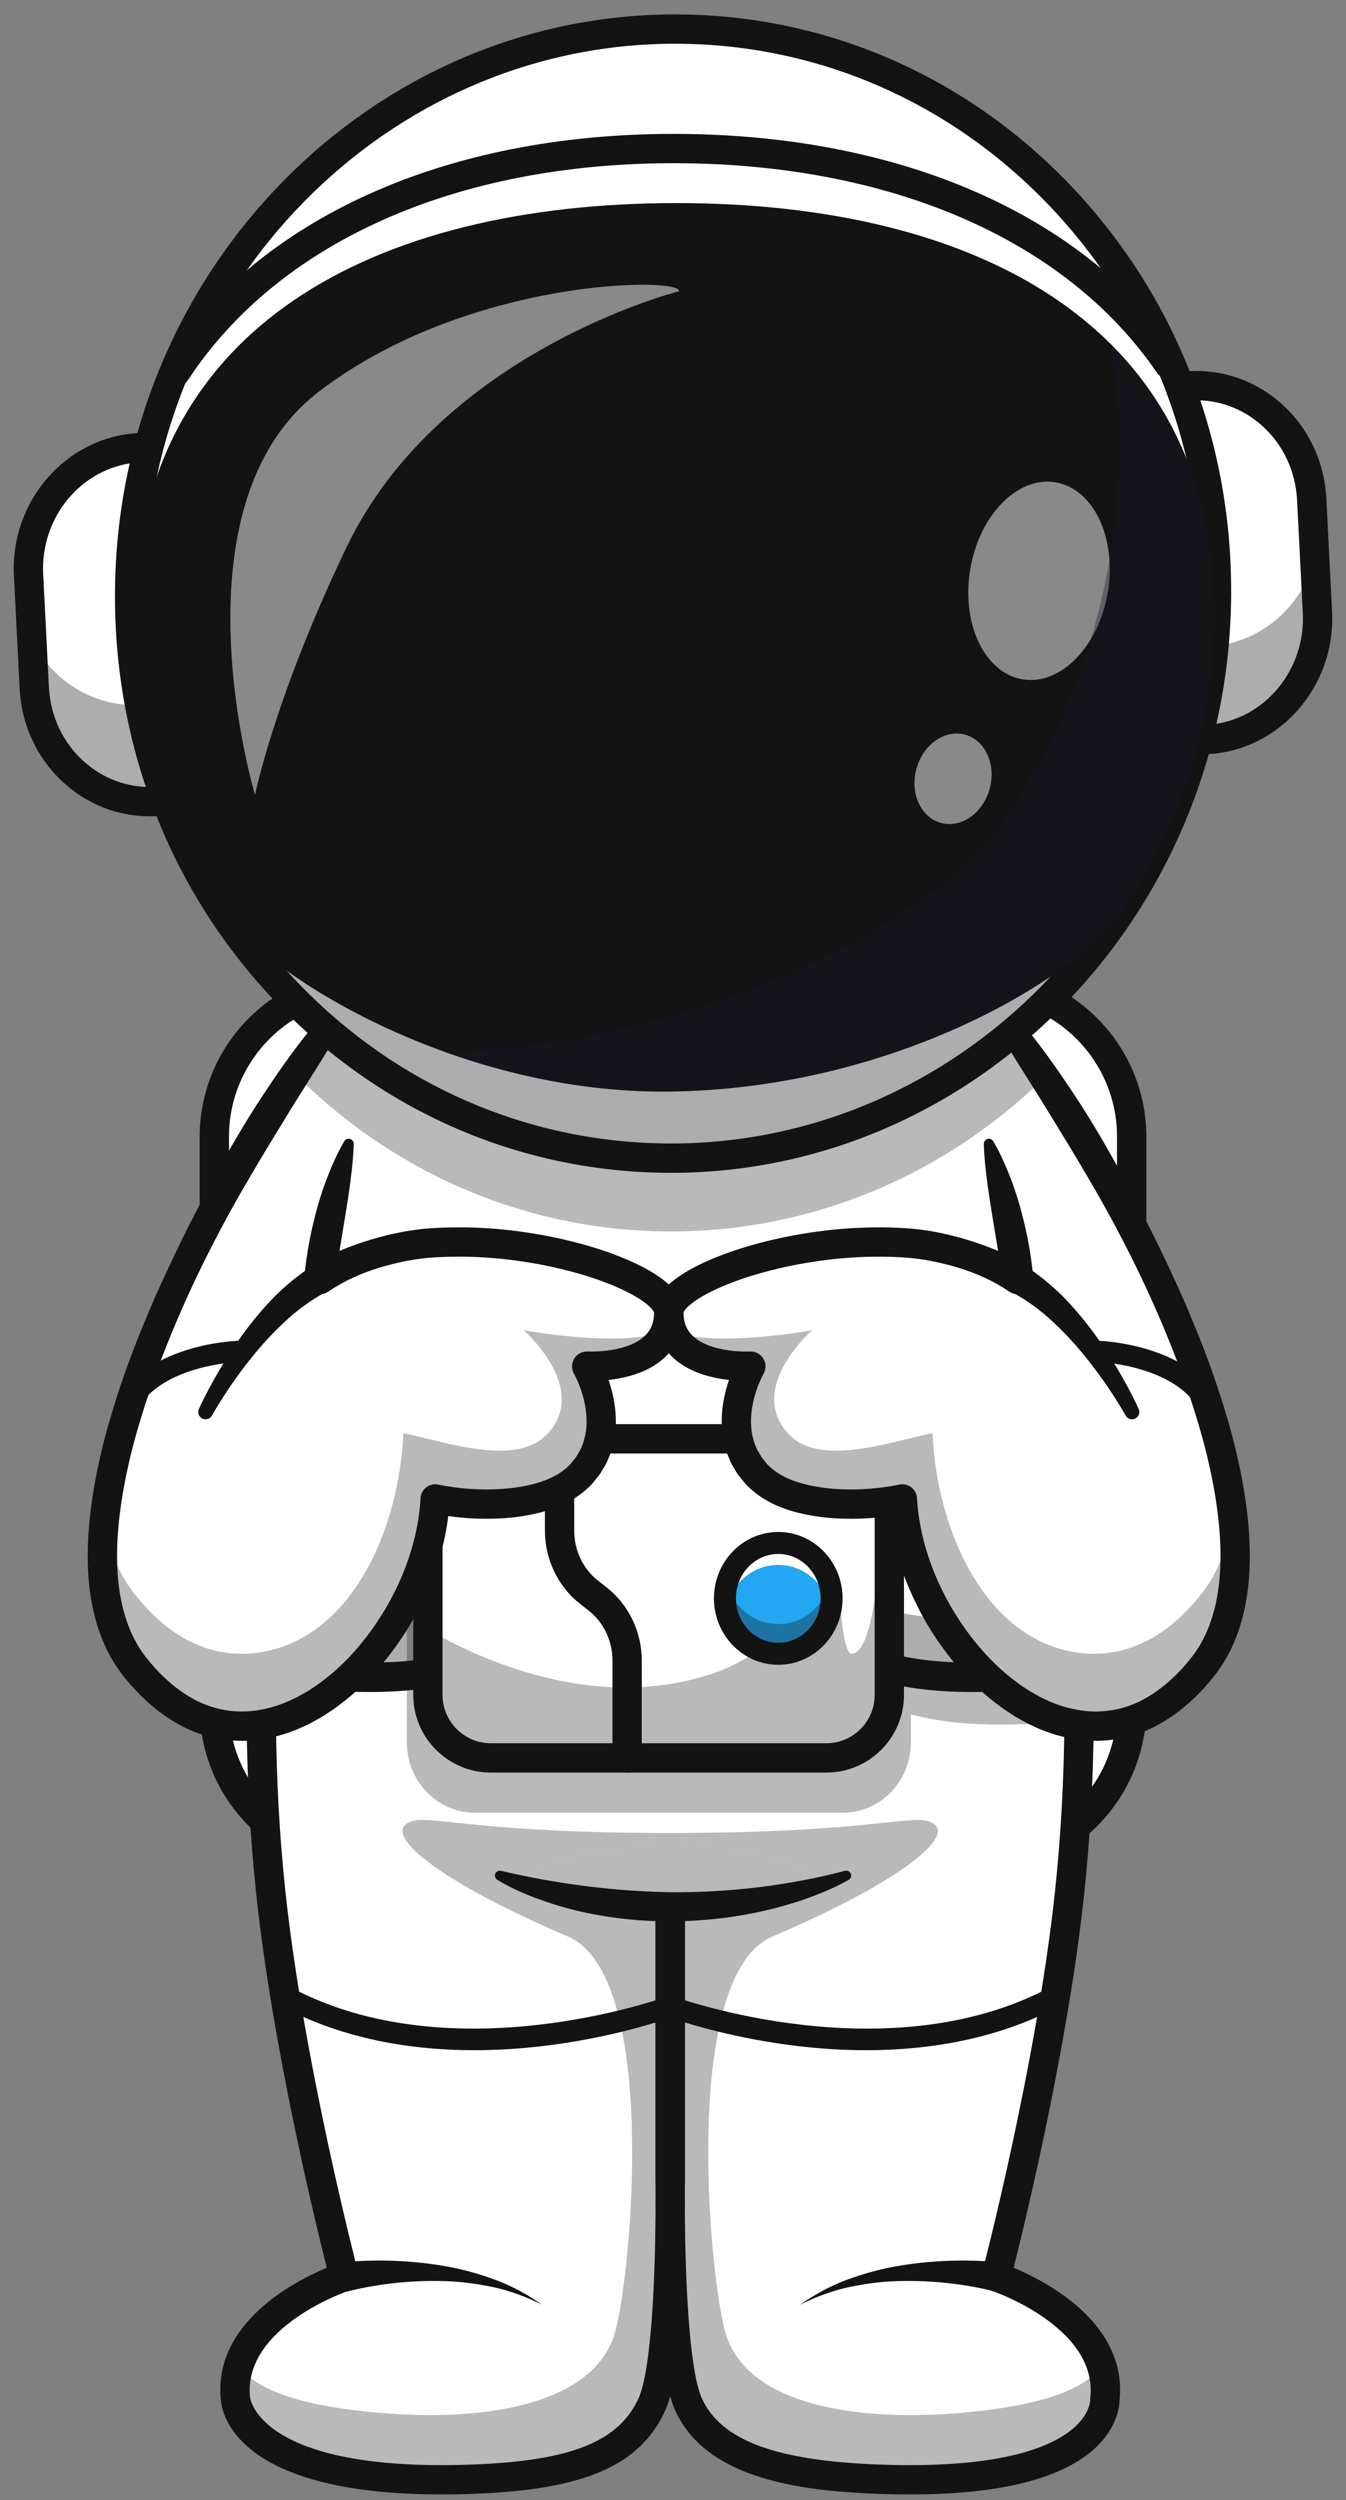 <?xml version="1.0" encoding="UTF-8"?>
<svg id="Layer_1" data-name="Layer 1" xmlns="http://www.w3.org/2000/svg" viewBox="0 0 2154.67 4000">
  <rect x="0" y="0" width="2154.67" height="4000" fill="#808080" stroke="none"/>
  <path d="M530.86,1597.12h1092.95c90.7,0,164.35,73.64,164.35,164.35v1027.77c0,90.7-73.64,164.35-164.35,164.35H530.86c-90.7,0-164.35-73.64-164.35-164.35v-1027.77c0-90.7,73.64-164.35,164.35-164.35Z" fill="#fff"/>
  <path d="M1566.33,1597.12c122.51,0,221.83,99.31,221.83,221.83v912.8c0,122.51-99.31,221.83-221.83,221.83h-977.98c-122.51,0-221.83-99.31-221.83-221.83v-912.8c0-122.51,99.32-221.83,221.83-221.83h977.98M1566.33,1550.21h-977.98c-148.18,0-268.74,120.56-268.74,268.74v912.8c0,148.18,120.56,268.74,268.74,268.74h977.98c148.18,0,268.74-120.56,268.74-268.74v-912.8c0-148.18-120.56-268.74-268.74-268.74h0Z" fill="#131313"/>
  <path d="M865.16,3711.01c-4.26,0-8.58-1.16-12.45-3.6-119.72-75.2-295.44-41.95-297.2-41.6-12.73,2.48-25.04-5.79-27.53-18.5-2.49-12.7,5.76-25.03,18.47-27.53,7.92-1.57,195.54-37.31,331.21,47.9,10.97,6.89,14.28,21.37,7.39,32.34-4.46,7.09-12.09,10.98-19.89,10.98Z" fill="#131313"/>
  <path d="M1768.83,3837.78c-.35,3.58,7.98,142.73-363.46,128.84-157.45-5.92-264.53-36.06-302.88-118.92-34.31-74.18-29.38-364.57-29.38-364.57v-467.02h-.53v467.02s1.82,107.31-4.46,208.12c-4.05,65.03-11.49,127.37-24.92,156.46-38.35,82.86-127.9,113-285.35,118.92-371.44,13.9-380.64-125.26-380.99-128.84-1.94-19.29.35-37.12,5.63-53.42,31.31-96.41,168.48-141.56,168.48-141.56,0,0-87.38-332.2-117.52-615.21-9.44-88.84-14.13-178.74-15.07-268.17-3.87-368.03,56.24-729.5,113.12-986.82,17.42-78.52,34.48-147.37,49.32-203.66,27.8-105.26,47.91-166.95,47.91-166.95h888.24s21.17,64.98,50.14,175.34c14.54,55.36,30.96,122.15,47.73,197.86,56.71,257.26,116.4,617.91,112.53,984.94-.94,89.19-5.69,178.8-15.13,267.46-30.08,283-117.52,615.21-117.52,615.21,0,0,187.54,61.81,174.11,194.98Z" fill="#fff"/>
  <g opacity=".3">
    <path d="M1768.77,3837.78c-.35,3.58-9.56,142.73-380.99,128.84-157.45-5.92-247-36.06-285.35-118.92-13.43-29.09-20.88-91.42-24.92-156.46l-3.46-209.7-5.92,209.7c-4.05,65.03-11.49,127.37-24.92,156.46-38.35,82.86-127.9,113-285.35,118.92-371.44,13.9-380.64-125.26-380.99-128.84-1.94-19.29.35-37.12,5.63-53.42,13.43,22.11,53.54,53.95,171.29,70.14,191.11,26.21,396.36,2.87,431.19-124.2,26.21-95.64,69.37-569.88-75.88-631.92-224.6-96-307.05-173.17-244.59-185.6,31.73-6.33,115.35,20,408.32,20s376.6-26.33,408.32-20c62.45,12.43-20,89.6-244.59,185.6-145.26,62.04-102.1,536.28-75.88,631.92,34.83,127.08,240.08,150.42,431.19,124.2,117.75-16.18,157.86-48.03,171.29-70.14,5.28,16.3,7.56,34.13,5.63,53.42Z" fill="#131313"/>
  </g>
  <path d="M1456.22,3991.05c-16.66,0-33.9-.33-51.74-1-124.13-4.65-273.05-23.91-323.26-132.48-3.07-6.64-5.85-14.7-8.37-23.91-2.51,9.21-5.29,17.27-8.37,23.91-40.46,87.47-129.04,125.86-305.76,132.48-372.17,14.01-402.84-122.64-405.22-150.16-12.39-122.91,117.68-189.86,169.59-211.53-19.36-76.91-87.27-356.85-112.96-598.28-37.87-355.91-6.03-763.36,97.32-1245.65,2.72-12.67,15.17-20.73,27.85-18.02,12.67,2.72,20.73,15.18,18.02,27.85-102.3,477.35-133.88,879.96-96.55,1230.85,29.57,277.91,116.03,608.41,116.9,611.72l5.62,21.34-20.96,6.91c-1.67.55-169.5,57.62-158.13,170.33.15,1.64,14.47,120.61,356.77,107.76,156.3-5.86,233.06-36.36,264.94-105.3,21.11-45.65,26.75-195.22,27.46-293.49-.09-15.59-.05-29.12.03-39.69-.05-7.83-.14-14.94-.24-21.19v-490.89s46.91,0,46.91,0l.49,23.46v467.04c-.11,6.37-.19,13.62-.24,21.6.08,10.52.11,24.03.03,39.62.72,98.47,6.36,247.93,27.46,293.55,30.83,66.65,117.93,99.13,282.44,105.3,199.67,7.48,282.14-29.49,316.18-61.82,21.01-19.95,22.88-38.22,22.95-43.34l.11-2.41c11.38-112.9-156.44-169.97-158.14-170.53l-20.9-6.94,5.58-21.3c.87-3.31,87.33-333.81,116.9-611.72,36.64-344.42,6.68-739.41-91.6-1207.55-2.66-12.68,5.46-25.12,18.13-27.78,12.72-2.65,25.12,5.46,27.78,18.13,99.31,473.01,129.51,872.78,92.34,1222.16-25.69,241.44-93.6,521.38-112.96,598.29,51.78,21.62,181.34,88.32,169.65,210.84-.32,13.14-4.77,45.05-37.54,76.17-52.95,50.29-153.25,75.68-298.5,75.68Z" fill="#131313"/>
  <path d="M1590.17,3665.8c-11.49-3.04-24.81-5.8-37.53-7.91-12.88-2.24-25.89-3.97-38.97-5.35-26.16-2.71-52.56-3.65-78.99-2.75-26.45.9-52.74,4.54-78.78,10.22-26.01,5.92-51.12,15.46-75.39,27.54,22.18-15.4,46.23-28.84,71.9-38.74,25.68-9.67,52.37-17.4,79.61-22.32,27.23-4.93,54.88-7.96,82.69-9.11,13.9-.55,27.84-.73,41.83-.35,14.16.32,27.63,1.04,42.71,2.75,12.92,1.46,22.2,13.12,20.74,26.03-1.46,12.91-13.12,22.2-26.03,20.74-1.11-.13-2.19-.33-3.24-.6l-.55-.14Z" fill="#131313"/>
  <path d="M549.22,3619.78c15.08-1.71,28.56-2.43,42.71-2.75,13.99-.38,27.93-.21,41.83.35,27.8,1.16,55.45,4.19,82.68,9.11,27.25,4.92,53.93,12.66,79.61,22.32,25.68,9.9,49.72,23.34,71.9,38.74-24.27-12.09-49.38-21.62-75.39-27.54-26.04-5.67-52.33-9.31-78.78-10.22-26.43-.9-52.83.05-78.99,2.75-13.07,1.38-26.09,3.11-38.97,5.35-12.72,2.11-26.04,4.87-37.53,7.91l-.42.11c-12.57,3.33-25.45-4.17-28.77-16.73-3.33-12.57,4.17-25.45,16.73-28.77,1.08-.29,2.29-.5,3.37-.63Z" fill="#131313"/>
  <g>
    <path d="M756.17,2658.02c-83.07,34.92-211.63,27.62-299.28,16.6-52.57-6.61-89.47-56.98-81.72-111.38h0c7.07-49.64,49.14-85.74,97.41-83.39,81.98,3.99,204.95,5.86,282.82-12.08" fill="#fff"/>
    <g opacity=".35">
      <path d="M756.2,2658.01c-83.07,34.92-211.69,27.66-299.31,16.61-52.54-6.57-89.45-56.97-81.73-111.4,1.64-11.56,5.17-22.42,10.34-32.21,13.99,26.9,39.89,46.54,71.39,50.52,87.51,10.99,215.88,18.32,298.95-16.48l.37,92.96Z" fill="#131313"/>
    </g>
    <path d="M590.98,2707.17c-48.16,0-96.03-4.13-137.01-9.27-31.01-3.9-58.73-19.98-78.05-45.28-19.91-26.07-28.64-59.85-23.97-92.68,8.82-61.97,61.19-106.45,121.77-103.52,120.58,5.86,218.74,1.78,276.42-11.51,11.71-2.7,40.8-3.12,58.29,51.08,19.72,61.1,15.69,158.92-43.16,183.66-49.01,20.6-111.89,27.53-174.28,27.53ZM468.1,2503.2c-34.83,0-64.49,26.68-69.71,63.35-2.96,20.77,2.3,41.22,14.81,57.6,11.63,15.22,28.18,24.89,46.62,27.2,124.96,15.7,226.98,10.4,287.26-14.95h0c11.72-4.93,20.31-21.99,23.58-46.81,5.83-44.3-6.81-86.46-15.25-97.79-79.21,17.01-197.65,15.69-283.97,11.49-1.11-.06-2.23-.08-3.33-.08Z" fill="#131313"/>
    <g opacity=".3">
      <path d="M1748.71,2749.6c-84.07,10.4-201.88,17.66-290.54-6.51v44.73c0,61.81-48.67,112.35-108.18,112.35h-590.53c-59.57,0-108.18-50.54-108.18-112.35v-333.1c0-61.69,48.61-112.29,108.18-112.29h590.53c47.55,0,88.21,32.24,102.64,76.74,3.58,11.21,5.54,23.18,5.54,35.55v75.11c83.91,12.61,196.45,10.57,274.76,6.8,1.01-.06,1.96-.06,2.91-.06,6.43,70.06,10.96,141.45,12.87,213.02Z" fill="#131313"/>
    </g>
    <path d="M1391.57,2658.02c83.07,34.92,211.63,27.62,299.28,16.6,52.57-6.61,89.47-56.98,81.72-111.38h0c-7.07-49.64-49.14-85.74-97.41-83.39-81.98,3.99-204.95,5.86-282.82-12.08" fill="#fff"/>
    <g opacity=".35">
      <path d="M1690.87,2674.62c-87.69,11.05-216.25,18.32-299.31-16.61l.37-92.77c83.07,34.8,211.38,27.47,298.95,16.48,31.5-3.98,57.47-23.75,71.45-50.65,5.05,9.73,8.63,20.59,10.28,32.15,7.72,54.44-29.19,104.84-81.73,111.4Z" fill="#131313"/>
    </g>
    <path d="M1556.76,2707.18c-62.4,0-125.27-6.93-174.28-27.53-58.85-24.74-62.88-122.56-43.16-183.66,17.49-54.18,46.6-53.77,58.29-51.07,57.68,13.29,155.85,17.39,276.42,11.51,60.59-2.93,112.95,41.55,121.77,103.52,4.68,32.83-4.06,66.62-23.97,92.68-19.32,25.3-47.04,41.39-78.05,45.28-40.98,5.15-88.86,9.27-137.01,9.28ZM1392.33,2491.79c-8.44,11.33-21.08,53.5-15.25,97.79,3.27,24.82,11.86,41.89,23.58,46.81h0c60.28,25.34,162.29,30.66,287.26,14.95,18.43-2.32,34.99-11.98,46.62-27.21,12.5-16.37,17.76-36.83,14.81-57.6-5.38-37.83-36.78-65.07-73.04-63.27-86.32,4.2-204.77,5.52-283.97-11.49Z" fill="#131313"/>
    <path d="M1423.66,2404.88v304.91c0,56.59-44.58,102.88-99,102.88h-540.68c-54.49,0-99-46.29-99-102.88v-304.91c0-56.52,44.51-102.82,99-102.82h540.68c43.48,0,80.7,29.56,93.89,70.29,3.28,10.23,5.11,21.16,5.11,32.52Z" fill="#fff"/>
    <g opacity=".3">
      <path d="M1423.66,2404.88v304.91c0,56.59-44.58,102.88-99,102.88h-540.68c-54.49,0-99-46.29-99-102.88v-102.63c93.28,53.62,278.09,134.14,463.57,67.7,90.61-32.48,194.49-143.8,194.49-143.8,0,0,4,116.8,20.69,114.96,46.39-5.13,46.05-241.44,54.82-273.67,3.28,10.23,5.11,21.16,5.11,32.52Z" fill="#131313"/>
    </g>
    <path d="M1322.76,2836.1h-536.91c-68.57,0-124.35-55.78-124.35-124.35v-308.79c0-68.57,55.78-124.35,124.35-124.35h536.91c68.57,0,124.35,55.78,124.35,124.35v308.79c0,68.57-55.78,124.35-124.35,124.35ZM785.85,2325.53c-42.7,0-77.44,34.74-77.44,77.44v308.79c0,42.7,34.74,77.44,77.44,77.44h536.91c42.7,0,77.44-34.74,77.44-77.44v-308.79c0-42.7-34.74-77.44-77.44-77.44h-536.91Z" fill="#131313"/>
    <ellipse cx="1245.85" cy="2557.36" rx="85.38" ry="88.67" fill="#22a7f0"/>
    <path d="M1331.25,2557.38c0,6.04-.56,11.91-1.68,17.6-7.89-40.61-42.4-71.16-83.74-71.16s-75.85,30.56-83.68,71.16c-1.12-5.69-1.68-11.56-1.68-17.6,0-48.97,38.21-88.71,85.36-88.71s85.42,39.74,85.42,88.71Z" fill="#fff"/>
    <g opacity=".35">
      <path d="M1331.23,2557.34c0,49.01-38.25,88.67-85.38,88.67s-85.38-39.66-85.38-88.67c0-8.21,1.09-16.23,3.1-23.75,10.03,37.39,43.12,64.86,82.28,64.86s72.24-27.47,82.28-64.86c2.01,7.51,3.1,15.54,3.1,23.75Z" fill="#131313"/>
    </g>
    <path d="M1245.85,2663.62c-56.78,0-102.98-47.67-102.98-106.26s46.19-106.26,102.98-106.26,102.97,47.67,102.97,106.26-46.19,106.26-102.97,106.26ZM1245.85,2486.28c-37.38,0-67.79,31.89-67.79,71.08s30.41,71.08,67.79,71.08,67.79-31.89,67.79-71.08-30.41-71.08-67.79-71.08Z" fill="#131313"/>
    <path d="M1003.89,2836.1c-12.95,0-23.46-10.5-23.46-23.46v-156.06c0-31.26-14.28-61.09-38.19-79.78l-13.73-10.73c-35.2-27.52-56.21-71.16-56.21-116.74v-147.26c0-12.95,10.5-23.46,23.46-23.46s23.46,10.5,23.46,23.46v147.26c0,31.26,14.28,61.08,38.19,79.78l13.73,10.73c35.2,27.52,56.21,71.16,56.21,116.74v156.06c0,12.95-10.5,23.46-23.46,23.46Z" fill="#131313"/>
  </g>
  <path d="M759.11,3280.28c-99.71,0-209.96-17.3-310.88-71.45-8.21-4.41-11.3-14.63-6.89-22.84,4.41-8.22,14.63-11.29,22.85-6.89,260.2,139.59,599.63,16.63,603.03,15.37,8.73-3.23,18.44,1.22,21.68,9.96,3.24,8.73-1.21,18.44-9.95,21.68-9.12,3.38-149.03,54.17-319.85,54.17Z" fill="#131313"/>
  <path d="M1386.82,3280.28c-170.84,0-310.72-50.79-319.85-54.17-8.73-3.24-13.18-12.95-9.95-21.68,3.24-8.74,12.94-13.19,21.68-9.96,3.39,1.26,342.82,124.23,603.03-15.37,8.22-4.4,18.44-1.32,22.84,6.89,4.41,8.21,1.32,18.44-6.89,22.84-100.9,54.13-211.18,71.45-310.88,71.45Z" fill="#131313"/>
  <path d="M834.9,3004.25s96.5,43.13,237.94,43.13,238.43-43.13,238.43-43.13c0,0-64.09-50.62-238.43-50.62s-237.94,50.62-237.94,50.62Z" fill="#fff"/>
  <g opacity=".3">
    <path d="M834.9,3004.25s96.5,43.13,237.94,43.13,238.43-43.13,238.43-43.13c0,0-64.09-50.62-238.43-50.62s-237.94,50.62-237.94,50.62Z" fill="#131313"/>
  </g>
  <path d="M802.39,2993.36c45.27,10.71,91.36,18.83,137.11,24.61,45.85,5.7,91.79,9.03,137.82,9.57,46.03.23,92.1-2.67,138.09-8.1,45.82-5.8,92.06-14.18,136.88-26.08l.44-.12c4.19-1.11,8.49,1.38,9.6,5.58.93,3.51-.68,7.1-3.69,8.83-21.53,12.32-43.76,21.45-66.64,29.69-11.37,4.27-23.01,7.63-34.64,11.08l-17.54,4.9-17.73,4.14c-47.36,10.85-96.04,16.13-144.77,16.71-48.73.3-97.55-4.57-145.05-15.09-23.77-5.2-47.11-12.26-69.97-20.48-22.84-8.52-45.06-17.9-66.29-30.97-3.71-2.28-4.86-7.13-2.58-10.84,1.83-2.97,5.3-4.3,8.52-3.54l.45.11Z" fill="#131313"/>
  <path d="M1928.39,2663.01c-61.87,80.75-132.82,106.79-201.02,97.11-143.73-20.47-275.09-200.09-282.83-361.88-71.19,15.25-184.37,13.9-233.45-39.35-67.56-73.24-8.8-173.11-8.8-173.11,0,0-131.71,8.27-131.71-86.09,0-51.84,199.5-124.38,382.46-110.89,42.87,3.11,118.81,19.23,176.22,57-8.85-78.4-28.73-154.11-46.8-217.74,0,0-16.77,1.41-43.63,2.93-109.37,6.27-385.69,14.66-373.61-61.34,15.07-94.65,395.3-200.79,395.3-200.79,2.17,2.81,4.4,5.63,6.57,8.44,35.48,45.62,70.78,94.88,105.03,146.49,219.91,331.33,394.25,759.23,256.26,939.2Z" fill="#fff"/>
  <path d="M1566.67,1564.07c60.78,55.27,109.48,121.09,154.09,189.03,44.85,67.94,83.41,139.78,120.22,212.35,18.22,36.41,35.58,73.27,52.22,110.49,16.22,37.43,31.72,75.21,45.53,113.74,13.68,38.58,26.09,77.7,36.4,117.58,9.99,39.97,17.99,80.66,22.33,122.2,4.26,41.49,5,84-1.75,126.61-6.72,42.35-21.63,85.5-49.06,121.63-25.99,33.81-58.6,64.57-98.74,85.1-39.99,20.53-88.03,27.51-132.14,18.96-22.04-4.11-43.46-10.91-63.12-20.61l-7.47-3.47-7.16-3.95c-4.74-2.68-9.55-5.28-14.23-8.06-8.98-6.03-18.33-11.64-26.7-18.39-34.55-25.84-63.76-57.34-88.59-91.63-25.02-34.22-44.88-71.91-60.18-111.45-15.29-39.55-24.64-81.71-27.22-124.84l28.35,21.82c-37.66,7.81-75.39,10.28-113.57,8.07-19.08-1.32-38.26-3.96-57.39-8.69-19.09-4.71-38.3-11.68-56.36-22.86-8.98-5.65-17.66-12.22-25.47-20.17-2.1-1.87-3.88-3.88-5.48-5.98l-5-6.21-4.95-6.25c-1.6-2.12-2.84-4.54-4.26-6.81-2.62-4.69-5.76-9.11-7.82-14.09l-6.19-14.93-4.2-15.52c-1.25-5.19-1.7-10.47-2.53-15.71-2.29-21.02-.34-41.77,4.2-61.37,2.23-9.83,5.26-19.36,8.7-28.72,1.83-4.64,3.64-9.28,5.76-13.85,2.13-4.72,4.13-8.81,7.15-14.22l21.69,35.3c-5.45.28-9.48.25-14.12.18-4.49-.11-8.95-.3-13.41-.63-8.91-.63-17.83-1.76-26.78-3.43-17.84-3.39-36.04-8.84-53.39-19.17-8.62-5.16-16.97-11.62-24.21-19.58-7.25-7.93-13.26-17.36-17.39-27.43-4.07-10.11-6.12-20.61-6.94-30.8l-.33-7.59-.04-.95.1-1.53.29-3.15c.25-2.06.49-4.28.97-6.16,1.09-3.46,2.25-7.47,3.8-10.33,1.54-2.79,3.13-6.12,4.88-8.33,6.96-9.99,14.56-16.55,22.12-22.42,7.58-5.96,15.28-10.69,23.01-15.24,15.49-8.81,31.22-15.92,47.1-22.22,31.76-12.57,64.18-21.64,96.92-28.96,65.51-14.19,132.67-20.44,200.13-16.55,34.65,1.84,68.32,8.74,101.05,18.5,32.71,9.98,65.11,22.65,95.42,41.64l-38.36,23.56c-2.36-17.87-5.11-35.73-7.96-53.64l-8.84-53.9c-2.95-18.05-5.84-36.2-8.05-54.65-2.32-18.42-4.36-37.02-4.77-56.18-.1-4.46,3.43-8.16,7.9-8.26,3.03-.07,5.71,1.56,7.14,3.98,9.75,16.58,17.61,33.8,24.67,51.34,7.17,17.51,13.13,35.45,18.29,53.66,5.04,18.24,9.46,36.71,13.01,55.4,3.54,18.7,6.2,37.61,8.02,56.67l.09.89c1.29,13.54-8.64,25.57-22.18,26.87-5.97.57-11.67-1.06-16.26-4.2-24.2-16.57-52.32-29.34-81.7-38.28-29.48-8.79-59.97-15.02-90.26-16.57-62.33-3.63-125.83,2.2-187.28,15.54-30.65,6.84-61.01,15.38-89.7,26.75-14.31,5.67-28.25,12.03-41.01,19.29-6.25,3.69-12.43,7.51-17.6,11.62-5.3,3.99-9.94,8.47-12.2,11.91-.85.94-.74,1.47-1.3,2.15-.46.68-.1.74-.48,1.05-.03.07.16-.09.12-.14,0-.04-.03-.08-.07-.12,0,0-.05-.08-.07-.02l.03.57.21,4.58c.52,5.98,1.62,11.58,3.62,16.58,4.09,9.87,11.49,17.98,22.18,24.37,21.18,12.75,53.27,17.35,80.69,16.5,13.17-.42,24.19,9.91,24.61,23.08.14,4.38-.98,8.63-2.92,12.22-1.33,2.43-3.36,6.37-4.89,9.86-1.67,3.57-3.1,7.31-4.58,11.01-2.74,7.49-5.18,15.11-6.9,22.79-3.55,15.34-4.86,30.84-3.26,45.54.64,3.61.84,7.34,1.73,10.86l2.8,10.49,4.17,9.93c1.29,3.36,3.6,6.23,5.27,9.41.96,1.53,1.69,3.18,2.81,4.62l3.47,4.26,3.42,4.3,1.69,2.17,1.89,1.77c4.78,4.88,10.46,9.21,16.66,13.13,12.49,7.79,27.4,13.44,43.14,17.27,15.73,3.89,32.24,6.21,48.98,7.37,33.49,1.98,68.04-.31,100.71-7.12,12.74-2.66,25.23,5.52,27.89,18.26.23,1.11.38,2.22.45,3.33v.22c4.3,74.84,34.04,149.19,78.59,211.08,22.38,30.94,48.65,59.14,78.74,81.59,7.31,5.95,15.34,10.65,23.04,15.9l12.08,6.82,6.06,3.37,6.25,2.87c16.48,8.19,33.9,13.55,51.39,16.85,35.08,6.66,71.03,1.39,102.79-14.73,31.77-16.27,59.58-41.77,82.58-71.75,21.46-28.35,34.06-63.48,39.93-100.45,5.9-37.05,5.4-75.83,1.41-114.4-4.04-38.63-11.58-77.22-21.13-115.42-9.87-38.17-21.84-75.93-35.09-113.31-27.03-74.61-59.22-147.69-95.95-218.51-18.35-35.42-37.62-70.38-58.02-104.69-20.07-34.5-41.03-68.46-61.87-102.5-20.66-34.18-42.72-67.43-63.41-101.73-20.99-34.1-41.94-68.27-60.96-104.37l-.05-.09c-2.04-3.88-.55-8.67,3.32-10.71,3.03-1.6,6.63-1.02,9.03,1.15Z" fill="#131313"/>
  <path d="M1801.73,2264.56c-11.25-19.9-24.2-39.74-37.62-58.65-13.52-18.96-27.88-37.23-43.05-54.6-15.35-17.19-31.55-33.38-48.63-48.11-17.34-14.34-35.6-26.98-54.61-36.93l-.51-.27c-11.49-6.01-15.94-20.2-9.92-31.7,6.01-11.49,20.2-15.94,31.7-9.92.55.29,1.12.62,1.64.95,22.07,13.92,41.65,30.22,59.53,47.69,17.51,17.79,33.43,36.62,48.16,56.15,14.52,19.67,27.9,39.96,40.29,60.76,12.36,20.91,23.76,41.89,34.08,64.27,2.72,5.88.15,12.85-5.74,15.56-5.57,2.57-12.12.4-15.1-4.84l-.21-.37Z" fill="#131313"/>
  <path d="M938.93,2185.79s58.76,99.87-8.8,173.11c-49.08,53.25-162.26,54.6-233.45,39.35-7.62,160.03-136.34,337.6-278.31,361.17-69.55,11.55-142.26-13.84-205.54-96.41-138.69-180.91,38.18-612.28,259.66-944.31,35.3-52.95,71.72-103.33,108.19-149.83l.12.06,304.35,170.65-292.8,79.4-33.6,9.09c-18.12,63.63-38,139.33-46.8,217.74,57.41-37.77,133.35-53.89,176.22-57,182.96-13.49,382.4,59.05,382.4,110.89,0,94.35-131.65,86.09-131.65,86.09Z" fill="#fff"/>
  <g opacity=".3">
    <path d="M938.93,2185.79s58.76,99.87-8.8,173.11c-49.08,53.25-162.26,54.6-233.45,39.35-7.62,160.03-136.34,337.6-278.31,361.17-69.55,11.55-142.26-13.84-205.54-96.41-43.69-57-56.06-138.92-45.56-234.68,6.16,46.21,20.82,86.38,45.56,118.63,63.27,82.57,135.99,107.96,205.54,96.41,141.97-23.57,219.85-190.47,227.47-350.5,71.19,15.25,181.73,54.3,230.81,1.06,67.55-73.24-38.29-165.6-38.29-165.6,0,0,152.18,28.44,226.71,1.82-24.98,61.98-126.14,55.65-126.14,55.65Z" fill="#131313"/>
  </g>
  <g opacity=".3">
    <path d="M1199.51,2185.79s-58.76,99.87,8.8,173.11c49.08,53.25,162.26,54.6,233.45,39.35,7.62,160.03,136.34,337.6,278.31,361.17,69.55,11.55,142.26-13.84,205.54-96.41,43.69-57,56.06-138.92,45.56-234.68-6.16,46.21-20.82,86.38-45.56,118.63-63.27,82.57-135.99,107.96-205.54,96.41-141.97-23.57-219.85-190.47-227.47-350.5-71.19,15.25-181.73,54.3-230.81,1.06-67.55-73.24,38.29-165.6,38.29-165.6,0,0-152.18,28.44-226.71,1.82,24.98,61.98,126.14,55.65,126.14,55.65Z" fill="#131313"/>
  </g>
  <path d="M586.83,1573.72c-19.02,36.11-39.97,70.27-60.96,104.37-20.68,34.29-42.74,67.54-63.41,101.73-20.84,34.05-41.79,68.01-61.87,102.5-20.4,34.31-39.67,69.27-58.02,104.69-36.73,70.82-68.92,143.9-95.95,218.51-13.25,37.38-25.23,75.14-35.09,113.31-9.55,38.21-17.09,76.79-21.13,115.42-3.99,38.57-4.48,77.34,1.41,114.4,5.88,36.96,18.48,72.1,39.93,100.45,23,29.98,50.8,55.48,82.58,71.75,31.75,16.12,67.71,21.39,102.79,14.73,17.49-3.3,34.91-8.66,51.39-16.85l6.25-2.87,6.05-3.37,12.08-6.82c7.7-5.25,15.74-9.95,23.04-15.9,30.08-22.44,56.36-50.64,78.74-81.59,44.55-61.89,74.29-136.24,78.57-211.08v-.09c.75-13,11.89-22.93,24.89-22.18,1.13.06,2.38.24,3.46.46,32.66,6.81,67.22,9.11,100.7,7.12,16.73-1.16,33.25-3.49,48.98-7.37,15.74-3.83,30.65-9.48,43.14-17.27,6.19-3.92,11.88-8.25,16.65-13.13l1.9-1.77,1.69-2.17,3.42-4.3,3.47-4.26c1.12-1.44,1.85-3.1,2.81-4.62,1.68-3.18,3.98-6.05,5.27-9.41l4.17-9.93,2.8-10.49c.89-3.52,1.08-7.25,1.73-10.86,1.6-14.69.3-30.2-3.26-45.54-1.72-7.68-4.16-15.3-6.9-22.79-1.48-3.7-2.91-7.44-4.58-11.01-1.52-3.48-3.55-7.42-4.88-9.86-6.33-11.56-2.09-26.06,9.47-32.39,3.84-2.1,8.14-3.03,12.22-2.92,27.42.85,59.51-3.75,80.69-16.5,10.69-6.4,18.09-14.5,22.18-24.37,2-5,3.11-10.6,3.62-16.58l.21-4.58.03-.57c-.01-.07-.07.02-.07.02-.04.04-.06.08-.07.12-.04.06.15.21.12.14-.38-.31-.01-.38-.48-1.05-.56-.68-.45-1.21-1.3-2.15-2.26-3.44-6.89-7.92-12.2-11.91-5.18-4.12-11.35-7.94-17.61-11.62-12.76-7.26-26.7-13.62-41.01-19.29-28.69-11.38-59.05-19.91-89.7-26.75-61.45-13.34-124.95-19.18-187.28-15.54-30.29,1.55-60.78,7.78-90.26,16.57-29.38,8.95-57.5,21.71-81.7,38.28-11.23,7.69-26.56,4.82-34.25-6.41-3.39-4.95-4.73-10.7-4.2-16.23l.09-.92c1.82-19.05,4.48-37.97,8.02-56.67,3.55-18.69,7.97-37.16,13.01-55.4,5.15-18.21,11.12-36.15,18.28-53.66,7.06-17.54,14.92-34.76,24.67-51.34,2.26-3.85,7.21-5.13,11.06-2.87,2.61,1.53,4.03,4.32,3.98,7.14-.41,19.16-2.45,37.76-4.77,56.18-2.21,18.44-5.1,36.59-8.05,54.65l-8.84,53.9c-2.85,17.91-5.6,35.77-7.96,53.64l-38.36-23.56c30.3-18.99,62.71-31.65,95.41-41.64,32.74-9.76,66.4-16.66,101.05-18.5,67.46-3.9,134.61,2.35,200.13,16.55,32.74,7.32,65.16,16.38,96.92,28.96,15.88,6.3,31.61,13.41,47.1,22.22,7.73,4.55,15.43,9.28,23.01,15.24,7.55,5.87,15.16,12.43,22.12,22.42,1.75,2.21,3.34,5.54,4.88,8.33,1.55,2.85,2.71,6.86,3.8,10.33.48,1.88.72,4.1.97,6.16l.29,3.15.09,1.53-.03.95-.33,7.59c-.82,10.19-2.87,20.68-6.94,30.8-4.13,10.07-10.14,19.51-17.39,27.43-7.24,7.96-15.59,14.42-24.21,19.58-17.35,10.32-35.55,15.77-53.39,19.17-8.95,1.67-17.87,2.8-26.78,3.43-4.46.33-8.92.53-13.41.63-4.64.07-8.67.1-14.12-.18l21.69-35.3c3.03,5.41,5.03,9.5,7.15,14.22,2.13,4.56,3.93,9.21,5.76,13.85,3.44,9.36,6.47,18.89,8.7,28.72,4.53,19.59,6.49,40.34,4.19,61.37-.82,5.24-1.27,10.52-2.52,15.71l-4.2,15.52-6.19,14.93c-2.06,4.98-5.2,9.39-7.82,14.09-1.42,2.27-2.66,4.7-4.26,6.81l-4.95,6.25-5,6.21c-1.6,2.1-3.37,4.11-5.48,5.98-7.81,7.96-16.49,14.53-25.47,20.17-18.06,11.18-37.27,18.15-56.36,22.86-19.13,4.73-38.31,7.37-57.39,8.69-38.18,2.21-75.91-.26-113.57-8.07l28.35-21.82c-2.58,43.13-11.92,85.28-27.22,124.84-15.3,39.55-35.16,77.24-60.18,111.45-24.83,34.29-54.04,65.79-88.59,91.63-8.37,6.75-17.72,12.36-26.7,18.39-4.67,2.77-9.48,5.37-14.22,8.06l-7.16,3.95-7.47,3.47c-19.66,9.69-41.08,16.49-63.12,20.61-44.11,8.54-92.16,1.56-132.14-18.96-40.14-20.53-72.76-51.29-98.74-85.1-27.43-36.13-42.35-79.28-49.06-121.63-6.75-42.61-6.01-85.12-1.75-126.61,4.34-41.54,12.34-82.23,22.33-122.2,10.3-39.88,22.72-79,36.4-117.58,13.8-38.53,29.31-76.32,45.53-113.74,16.64-37.23,34-74.09,52.22-110.49,36.81-72.58,75.37-144.41,120.22-212.35,44.61-67.94,93.31-133.76,154.09-189.03,3.24-2.95,8.25-2.71,11.2.53,2.3,2.53,2.66,6.15,1.16,9.02l-.06.11Z" fill="#131313"/>
  <path d="M318.42,2254.2c10.32-22.38,21.72-43.36,34.08-64.27,12.39-20.8,25.77-41.09,40.29-60.76,14.73-19.52,30.65-38.36,48.16-56.15,17.88-17.47,37.45-33.77,59.53-47.69,10.97-6.92,25.47-3.63,32.39,7.34,6.92,10.97,3.63,25.47-7.34,32.39-.52.33-1.06.64-1.6.92l-.55.29c-19.01,9.95-37.27,22.59-54.61,36.93-17.08,14.73-33.29,30.91-48.63,48.11-15.18,17.36-29.53,35.64-43.05,54.6-13.42,18.92-26.37,38.75-37.62,58.65l-.18.33c-3.19,5.64-10.34,7.63-15.99,4.44-5.34-3.02-7.38-9.65-4.88-15.12Z" fill="#131313"/>
  <g>
    <g>
      <path d="M1933.05,1183.21h0c-9.77.58-18.12-7.18-18.63-17.33l-26.87-529.21c-.52-10.15,6.99-18.84,16.77-19.41h0c102.55-6.04,190.06,75.36,195.46,181.81l9.16,180.46c5.4,106.45-73.34,197.64-175.89,203.68Z" fill="#fff"/>
      <path d="M1932.02,1187.45c-5.27,0-10.32-1.93-14.32-5.52-4.51-4.04-7.18-9.67-7.49-15.84l-26.87-529.21c-.63-12.43,8.66-23.13,20.72-23.84,49.38-2.89,97.25,13.93,134.63,47.43,39.36,35.27,62.55,84.41,65.29,138.38l9.16,180.46c5.52,108.58-75.16,201.94-179.85,208.1h0c-.43.02-.85.04-1.28.04ZM1915.02,621.15c-3.47,0-6.96.1-10.46.31-7.46.44-13.2,7.16-12.8,14.99l26.87,529.21c.2,3.91,1.87,7.45,4.7,9.99,2.64,2.37,5.97,3.59,9.48,3.35h0c100.08-5.9,177.21-95.28,171.93-199.26l-9.16-180.46c-2.63-51.7-24.82-98.77-62.5-132.53-33.05-29.62-74.63-45.6-118.06-45.6Z" fill="#131313"/>
    </g>
    <g opacity=".35">
      <path d="M2104.64,894.91l4.32,84.64c5.39,106.41-73.35,197.62-175.92,203.7-9.77.59-18.11-7.23-18.64-17.37l-7.19-140.68c3.07,6.25,9.48,10.32,16.66,9.95l12.09-.75c81.04-4.75,147.25-62.74,168.68-139.49Z" fill="#131313"/>
    </g>
    <path d="M1932,1206.7c-10.01,0-19.57-3.66-27.13-10.43-8.37-7.49-13.29-17.86-13.87-29.19l-26.87-529.21c-1.17-22.94,16.24-42.69,38.81-44.02,54.54-3.2,107.37,15.36,148.61,52.3,43.21,38.72,68.66,92.61,71.66,151.73l9.16,180.46c6.05,119.09-82.74,221.5-197.93,228.29h0c-.81.05-1.63.07-2.44.07ZM1911.23,640.44l26.34,518.89c86.68-8.37,152.58-87.21,147.94-178.62l-9.16-180.46c-2.36-46.54-22.29-88.86-56.12-119.17-30.45-27.28-68.96-41.59-109-40.64Z" fill="#131313"/>
    <g>
      <path d="M221.6,716.35h0c9.77-.58,18.12,7.18,18.63,17.33l26.87,529.21c.52,10.15-6.99,18.84-16.77,19.41h0c-102.55,6.04-190.06-75.36-195.46-181.81l-9.16-180.46c-5.4-106.45,73.34-197.64,175.89-203.68Z" fill="#fff"/>
      <path d="M239.62,1286.84c-45.51,0-89.05-16.74-123.66-47.75-39.36-35.27-62.55-84.41-65.29-138.38l-9.16-180.46c-5.51-108.58,75.17-201.94,179.85-208.1h0c5.71-.31,11.27,1.61,15.6,5.49,4.51,4.04,7.17,9.67,7.48,15.83l26.87,529.21c.63,12.43-8.67,23.13-20.73,23.84-3.66.21-7.32.32-10.96.32ZM221.85,720.56c-100.08,5.89-177.21,95.28-171.93,199.26l9.16,180.46c2.63,51.7,24.82,98.77,62.5,132.53,35.69,31.98,81.3,48.09,128.51,45.29,7.46-.44,13.2-7.16,12.81-14.99l-26.87-529.21c-.2-3.91-1.87-7.45-4.69-9.99-2.64-2.36-6-3.54-9.48-3.35h0Z" fill="#131313"/>
    </g>
    <g opacity=".35">
      <path d="M259.69,1116.08l7.44,146.81c.53,10.14-7.03,18.83-16.8,19.42-53.82,3.15-103.56-17.76-139.41-53.79-32.38-32.54-53.44-77.45-56.02-127.99l-3.86-76.04c32.5,65,99.71,107.66,174.9,103.25l18.6-1.1c6.79-.42,12.37-4.65,15.16-10.56Z" fill="#131313"/>
    </g>
    <path d="M239.59,1306.08c-50.24,0-98.3-18.45-136.48-52.66-43.21-38.72-68.66-92.61-71.66-151.73l-9.16-180.46c-6.05-119.09,82.75-221.5,197.94-228.28,10.91-.62,21.4,3.04,29.57,10.37,8.37,7.49,13.29,17.86,13.86,29.19l26.87,529.21c1.16,22.95-16.25,42.69-38.82,44.02-4.05.24-8.1.36-12.12.36ZM217.08,740.23c-86.68,8.37-152.58,87.21-147.94,178.61l9.16,180.46c2.36,46.54,22.29,88.87,56.12,119.17,30.44,27.28,68.87,41.55,109,40.64l-26.35-518.89ZM222.98,739.77h-.02.02Z" fill="#131313"/>
    <g opacity=".3">
      <path d="M1672.13,1723.81c-18.35,18-37.47,35.13-57.29,51.37-24.34,20-49.73,38.64-76,55.83-138.16,90.48-302.18,141.8-477.34,139.22-173.81-2.64-334.84-58-469.13-151.24-20.94-14.54-41.28-30.02-60.87-46.39-20.47-17.06-40.11-35.01-58.99-53.89,35.3-52.95,71.72-103.33,108.19-149.83l.12.06c27.8-105.26,47.91-166.95,47.91-166.95h888.24s21.17,64.98,50.14,175.34c35.48,45.62,70.78,94.88,105.03,146.49Z" fill="#131313"/>
    </g>
    <g>
      <path d="M1947.23,962.71c-8.81,498.81-405.37,897.38-885.74,890.24-480.37-7.14-862.65-417.3-853.85-916.11C216.45,438.03,613.01,39.46,1093.38,46.6c480.37,7.14,862.65,417.3,853.85,916.11Z" fill="#fff"/>
      <path d="M1074.13,1857.25c-4.25,0-8.45-.03-12.71-.09-227.29-3.38-441-96.71-601.77-262.79-169.62-175.23-260.62-408.78-256.23-657.61C212.26,436.44,611.33,35.28,1093.44,42.39c227.29,3.38,441.01,96.71,601.77,262.79,169.62,175.23,260.62,408.77,256.23,657.6l-4.21-.08,4.21.08c-8.76,495.9-401.12,894.47-877.3,894.47ZM1080.74,50.72c-471.65,0-860.21,394.86-868.88,886.2-4.36,246.57,85.8,477.98,253.85,651.59,159.2,164.46,370.8,256.87,595.84,260.22,4.19.06,8.4.1,12.58.1,471.64,0,860.2-394.85,868.88-886.2h0c4.36-246.57-85.8-477.98-253.85-651.59-159.2-164.46-370.8-256.88-595.84-260.22-4.19-.06-8.4-.1-12.58-.1Z" fill="#131313"/>
    </g>
    <g opacity=".35">
      <path d="M1941.1,837.56c4.82,40.92,6.89,82.7,6.15,125.16-8.87,498.79-405.41,897.36-885.77,890.26-480.36-7.21-862.63-417.34-853.87-916.13.24-14.34.82-28.7,1.73-42.82,50.88,440.53,408.2,784.43,847.72,790.98,466.54,6.9,853.95-368.83,884.04-847.44Z" fill="#131313"/>
    </g>
    <path d="M1074.14,1876.5c-4.35,0-8.64-.03-13-.1-232.44-3.45-450.96-98.86-615.31-268.64-173.21-178.93-266.13-417.35-261.64-671.33C193.13,430.04,594.1,23.05,1080.74,23.05c4.34,0,8.63.03,12.99.1,232.44,3.46,450.96,98.86,615.31,268.65,173.21,178.93,266.13,417.35,261.64,671.33-8.94,506.38-409.9,913.38-896.54,913.38ZM1080.74,69.96c-461.19,0-841.16,386.44-849.65,867.29-4.26,241.43,83.97,467.96,248.44,637.87,155.62,160.76,362.41,251.1,582.3,254.37,4.1.06,8.21.09,12.29.09,461.19,0,841.16-386.44,849.64-867.29h0c4.26-241.42-83.97-467.96-248.44-637.87-155.62-160.76-362.41-251.1-582.3-254.37-4.1-.06-8.2-.09-12.29-.09Z" fill="#131313"/>
    <path d="M1944.04,985.86c-.55,176.76-56.32,340.9-151.25,476.75-71.17,101.85-362.98,280.23-722.65,283.88-333.49,3.38-636.33-180.98-706.87-282.71-94.09-135.7-148.84-299.75-148.29-476.51,1.45-467.75,389.1-661.97,866.58-662.36,477.49-.39,863.92,193.2,862.47,660.95Z" fill="#131313"/>
    <g opacity=".5">
      <ellipse cx="1663.26" cy="929.3" rx="159.78" ry="111.6" transform="translate(470.87 2415.32) rotate(-80.45)" fill="#fff"/>
    </g>
    <g opacity=".5">
      <path d="M1468.08,1226.43c-12.32,38.5,3.46,78.5,35.24,89.34,31.78,10.84,67.52-11.58,79.84-50.08,12.32-38.5-3.46-78.5-35.24-89.34-31.78-10.84-67.52,11.58-79.84,50.08Z" fill="#fff"/>
    </g>
    <g opacity=".35">
      <path d="M1777.25,549.63c105.36,104.63,167.34,248.34,166.78,436.2-.55,176.79-56.35,340.93-151.21,476.78-71.19,101.85-363.03,280.22-722.69,283.91-126.99,1.33-249.5-24.62-356.49-62.91,442.05-14.32,797.53-233.25,885.79-359.57,120.49-172.42,191.26-380.78,191.93-605.07.22-59.95-4.7-116.35-14.1-169.34Z" fill="#111a28"/>
    </g>
    <path d="M281.35,618.49c-5.08,0-10.19-1.64-14.48-5.02-9.85-7.78-11.83-21.81-4.65-31.92,153.55-233.16,450.47-367.03,814.76-367.34h1.21c361.18,0,656.7,128.9,811.26,353.84,6.85,8.75,6.69,21.42-.96,30.02-8.61,9.68-23.44,10.56-33.11,1.95l-2.15-1.91-1.75-2.48c-145.46-212.61-427.29-334.51-773.28-334.51h-1.17c-348.52.29-631.35,126.68-775.97,346.75l-1.19,1.65c-4.64,5.88-11.55,8.96-18.52,8.96Z" fill="#131313"/>
    <g opacity=".5">
      <path d="M408.27,1272.13s-138.09-461.32,101.99-645.4c240.08-184.08,584.65-183.62,576.53-160.66,0,0-381.77,96.2-532.01,409.46-115.85,241.56-146.51,396.6-146.51,396.6Z" fill="#fff"/>
    </g>
  </g>
  <path d="M1932.48,2260.81c-5.73,0-11.31-2.92-14.48-8.18-41.29-68.67-159.06-73.57-160.25-73.62-9.31-.33-16.6-8.13-16.28-17.44.32-9.31,7.92-16.76,17.41-16.29,5.58.18,137.25,5.48,188.04,89.96,4.8,7.98,2.22,18.35-5.77,23.15-2.72,1.63-5.72,2.42-8.68,2.42Z" fill="#131313"/>
  <path d="M206.68,2260.81c-2.96,0-5.95-.78-8.68-2.42-7.99-4.8-10.57-15.17-5.77-23.15,50.78-84.47,182.45-89.77,188.03-89.96,9.23-.35,17.11,6.99,17.42,16.31.31,9.31-6.99,17.11-16.3,17.42-1.89.07-119.07,5.15-160.23,73.62-3.16,5.27-8.75,8.18-14.48,8.18Z" fill="#131313"/>
</svg>